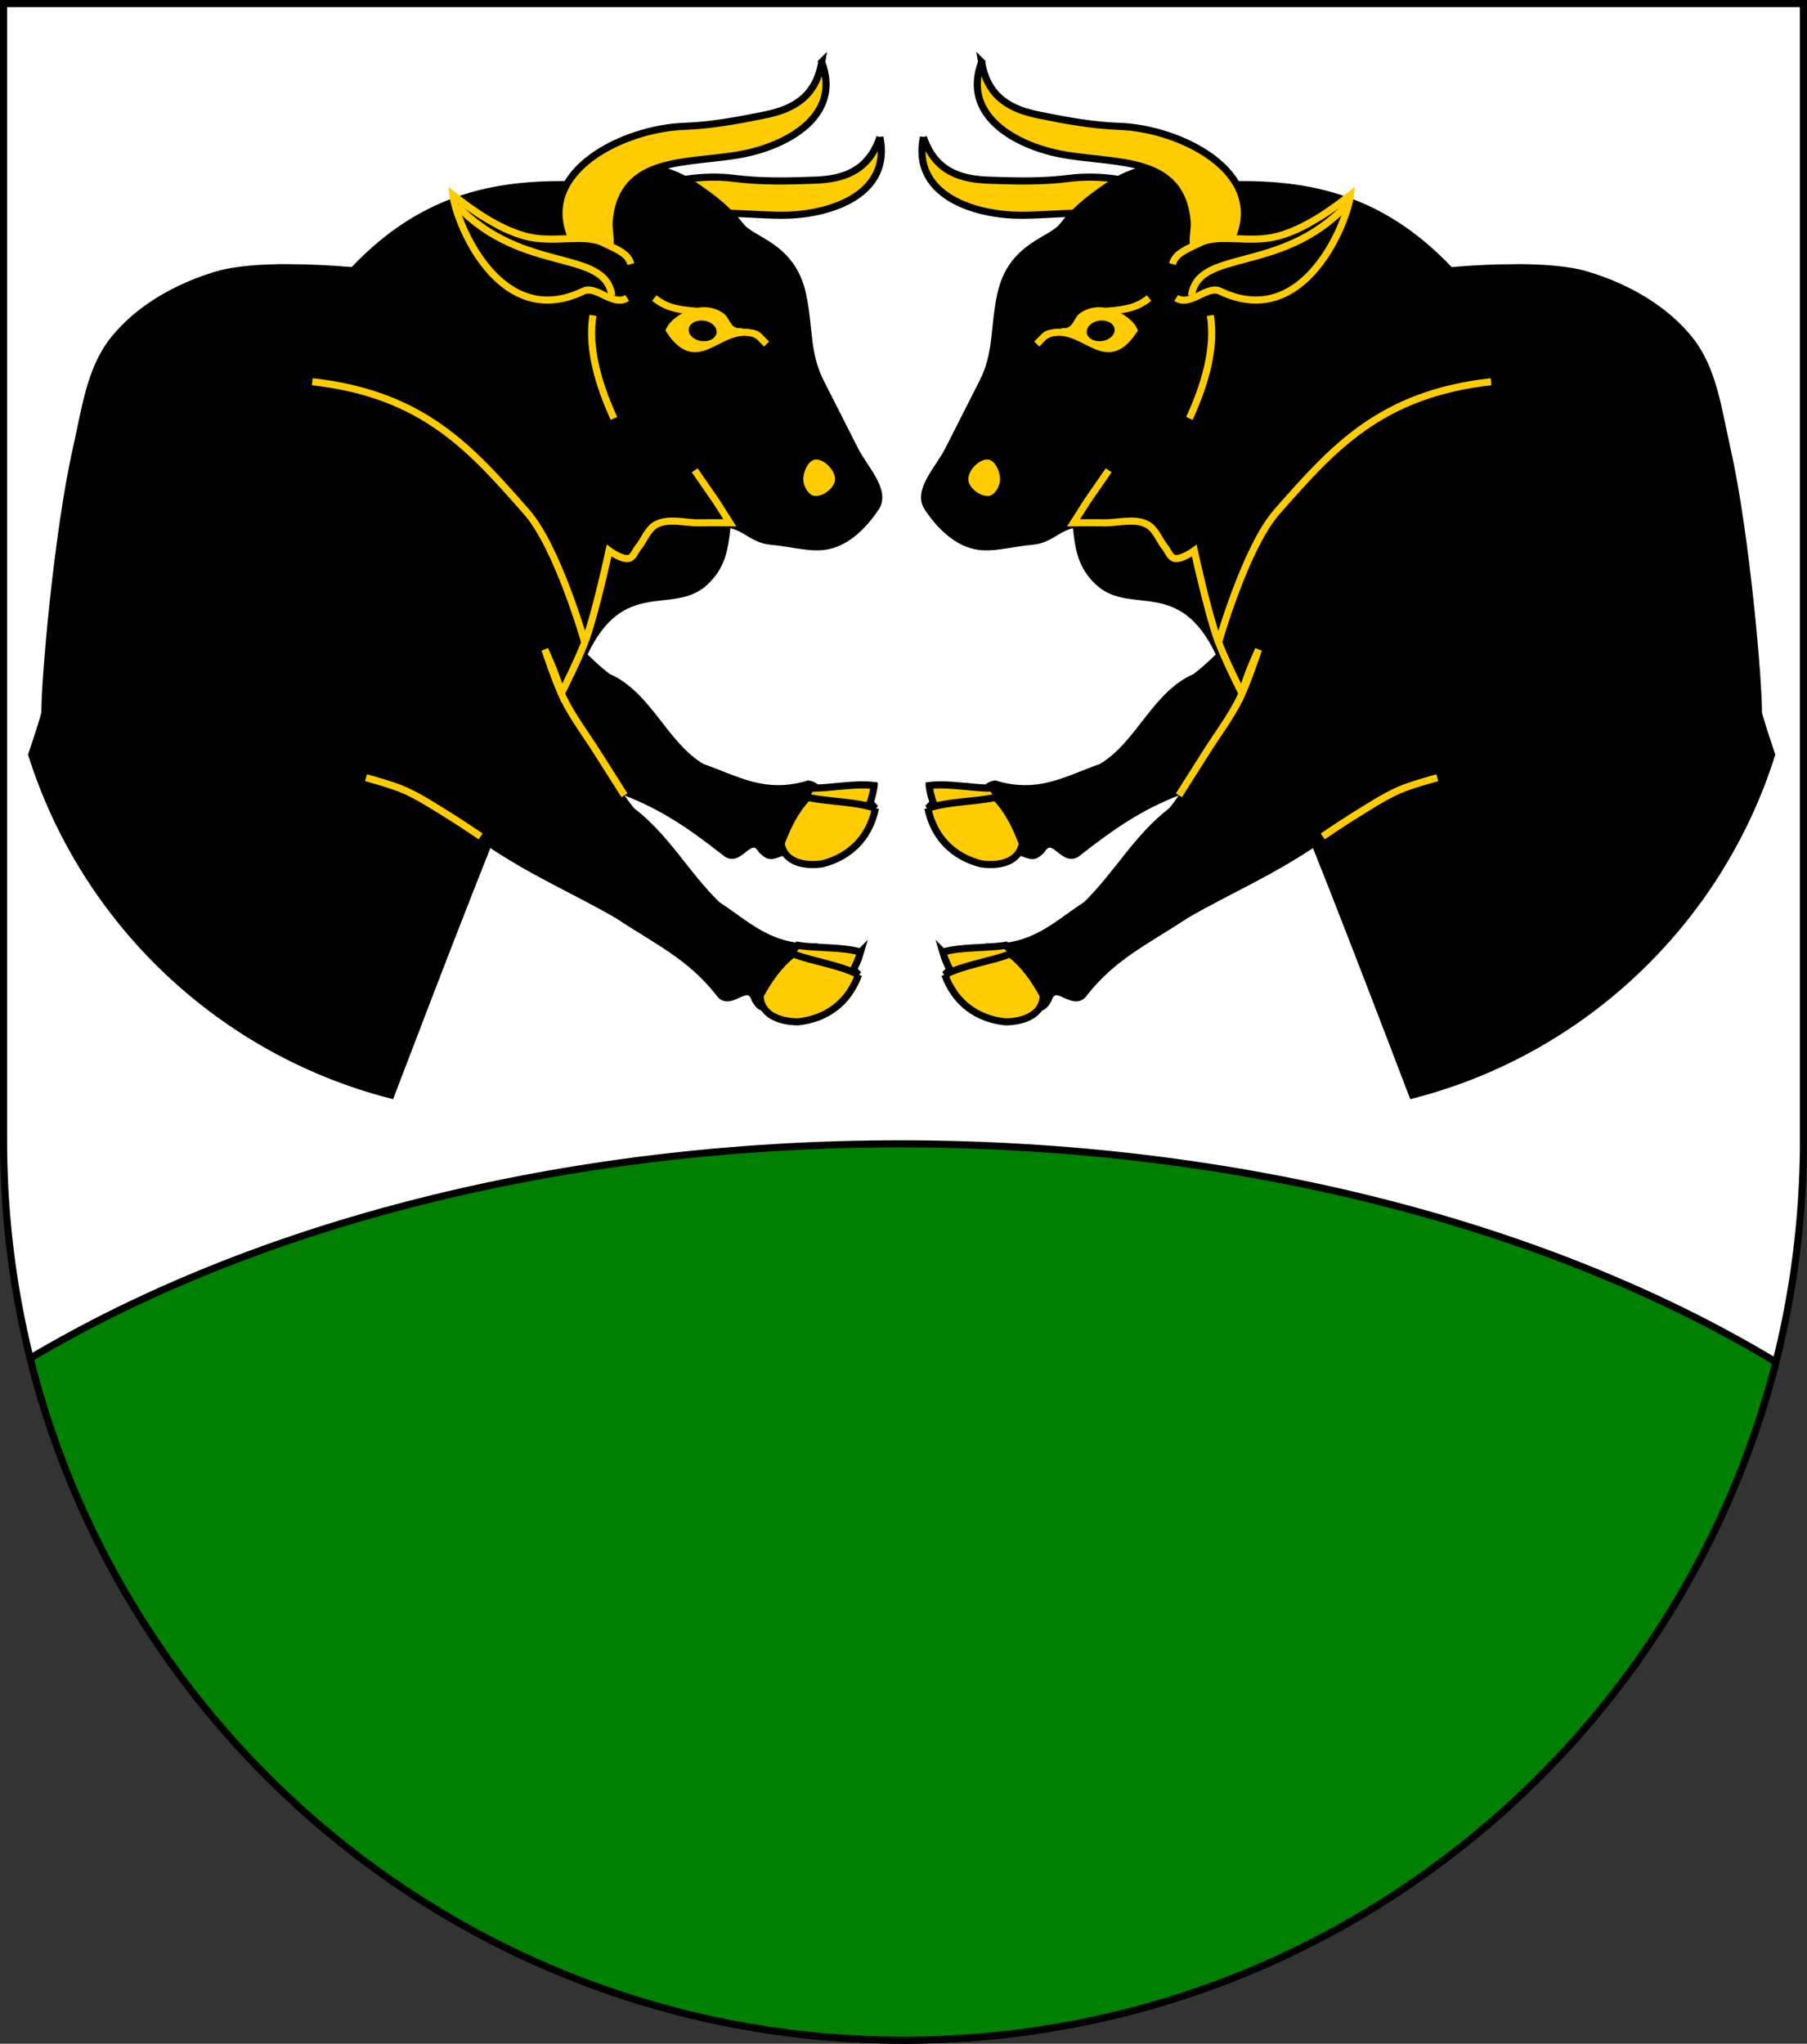 <?xml version="1.0" encoding="UTF-8" standalone="no"?>
<!-- Created with Inkscape (http://www.inkscape.org/) -->

<svg
   xmlns:dc="http://purl.org/dc/elements/1.1/"
   xmlns:cc="http://creativecommons.org/ns#"
   xmlns:rdf="http://www.w3.org/1999/02/22-rdf-syntax-ns#"
   xmlns:svg="http://www.w3.org/2000/svg"
   xmlns="http://www.w3.org/2000/svg"
   xmlns:sodipodi="http://sodipodi.sourceforge.net/DTD/sodipodi-0.dtd"
   xmlns:inkscape="http://www.inkscape.org/namespaces/inkscape"
   width="763"
   height="863"
   id="svg2"
   version="1.1"
   inkscape:version="0.47 r22583"
   sodipodi:docname="Wappen_Junkertum_Ox.svg">
  <rect width="100%" height="100%" fill="#333333" stroke="none"/>
  <defs
     id="defs4">
    <inkscape:perspective
       sodipodi:type="inkscape:persp3d"
       inkscape:vp_x="0 : 526.18109 : 1"
       inkscape:vp_y="0 : 1000 : 0"
       inkscape:vp_z="744.09448 : 526.18109 : 1"
       inkscape:persp3d-origin="372.04724 : 350.78739 : 1"
       id="perspective10" />
    <inkscape:perspective
       id="perspective2828"
       inkscape:persp3d-origin="0.5 : 0.33333333 : 1"
       inkscape:vp_z="1 : 0.5 : 1"
       inkscape:vp_y="0 : 1000 : 0"
       inkscape:vp_x="0 : 0.5 : 1"
       sodipodi:type="inkscape:persp3d" />
    <inkscape:perspective
       id="perspective2828-7"
       inkscape:persp3d-origin="0.5 : 0.33333333 : 1"
       inkscape:vp_z="1 : 0.5 : 1"
       inkscape:vp_y="0 : 1000 : 0"
       inkscape:vp_x="0 : 0.5 : 1"
       sodipodi:type="inkscape:persp3d" />
    <inkscape:perspective
       id="perspective3640"
       inkscape:persp3d-origin="0.5 : 0.33333333 : 1"
       inkscape:vp_z="1 : 0.5 : 1"
       inkscape:vp_y="0 : 1000 : 0"
       inkscape:vp_x="0 : 0.5 : 1"
       sodipodi:type="inkscape:persp3d" />
    <inkscape:perspective
       id="perspective3670"
       inkscape:persp3d-origin="0.5 : 0.33333333 : 1"
       inkscape:vp_z="1 : 0.5 : 1"
       inkscape:vp_y="0 : 1000 : 0"
       inkscape:vp_x="0 : 0.5 : 1"
       sodipodi:type="inkscape:persp3d" />
    <inkscape:perspective
       id="perspective3693"
       inkscape:persp3d-origin="0.5 : 0.33333333 : 1"
       inkscape:vp_z="1 : 0.5 : 1"
       inkscape:vp_y="0 : 1000 : 0"
       inkscape:vp_x="0 : 0.5 : 1"
       sodipodi:type="inkscape:persp3d" />
    <inkscape:perspective
       id="perspective3720"
       inkscape:persp3d-origin="0.5 : 0.33333333 : 1"
       inkscape:vp_z="1 : 0.5 : 1"
       inkscape:vp_y="0 : 1000 : 0"
       inkscape:vp_x="0 : 0.5 : 1"
       sodipodi:type="inkscape:persp3d" />
    <inkscape:perspective
       id="perspective3747"
       inkscape:persp3d-origin="0.5 : 0.33333333 : 1"
       inkscape:vp_z="1 : 0.5 : 1"
       inkscape:vp_y="0 : 1000 : 0"
       inkscape:vp_x="0 : 0.5 : 1"
       sodipodi:type="inkscape:persp3d" />
    <inkscape:perspective
       id="perspective3763"
       inkscape:persp3d-origin="0.5 : 0.33333333 : 1"
       inkscape:vp_z="1 : 0.5 : 1"
       inkscape:vp_y="0 : 1000 : 0"
       inkscape:vp_x="0 : 0.5 : 1"
       sodipodi:type="inkscape:persp3d" />
    <inkscape:perspective
       id="perspective3792"
       inkscape:persp3d-origin="0.5 : 0.33333333 : 1"
       inkscape:vp_z="1 : 0.5 : 1"
       inkscape:vp_y="0 : 1000 : 0"
       inkscape:vp_x="0 : 0.5 : 1"
       sodipodi:type="inkscape:persp3d" />
    <inkscape:perspective
       id="perspective3814"
       inkscape:persp3d-origin="0.5 : 0.33333333 : 1"
       inkscape:vp_z="1 : 0.5 : 1"
       inkscape:vp_y="0 : 1000 : 0"
       inkscape:vp_x="0 : 0.5 : 1"
       sodipodi:type="inkscape:persp3d" />
    <inkscape:perspective
       id="perspective3841"
       inkscape:persp3d-origin="0.5 : 0.33333333 : 1"
       inkscape:vp_z="1 : 0.5 : 1"
       inkscape:vp_y="0 : 1000 : 0"
       inkscape:vp_x="0 : 0.5 : 1"
       sodipodi:type="inkscape:persp3d" />
    <inkscape:perspective
       id="perspective3841-5"
       inkscape:persp3d-origin="0.5 : 0.33333333 : 1"
       inkscape:vp_z="1 : 0.5 : 1"
       inkscape:vp_y="0 : 1000 : 0"
       inkscape:vp_x="0 : 0.5 : 1"
       sodipodi:type="inkscape:persp3d" />
    <inkscape:perspective
       id="perspective3872"
       inkscape:persp3d-origin="0.5 : 0.33333333 : 1"
       inkscape:vp_z="1 : 0.5 : 1"
       inkscape:vp_y="0 : 1000 : 0"
       inkscape:vp_x="0 : 0.5 : 1"
       sodipodi:type="inkscape:persp3d" />
    <inkscape:perspective
       id="perspective3898"
       inkscape:persp3d-origin="0.5 : 0.33333333 : 1"
       inkscape:vp_z="1 : 0.5 : 1"
       inkscape:vp_y="0 : 1000 : 0"
       inkscape:vp_x="0 : 0.5 : 1"
       sodipodi:type="inkscape:persp3d" />
    <inkscape:perspective
       id="perspective3920"
       inkscape:persp3d-origin="0.5 : 0.33333333 : 1"
       inkscape:vp_z="1 : 0.5 : 1"
       inkscape:vp_y="0 : 1000 : 0"
       inkscape:vp_x="0 : 0.5 : 1"
       sodipodi:type="inkscape:persp3d" />
    <inkscape:perspective
       id="perspective2860"
       inkscape:persp3d-origin="0.5 : 0.33333333 : 1"
       inkscape:vp_z="1 : 0.5 : 1"
       inkscape:vp_y="0 : 1000 : 0"
       inkscape:vp_x="0 : 0.5 : 1"
       sodipodi:type="inkscape:persp3d" />
    <inkscape:perspective
       id="perspective3672"
       inkscape:persp3d-origin="0.5 : 0.33333333 : 1"
       inkscape:vp_z="1 : 0.5 : 1"
       inkscape:vp_y="0 : 1000 : 0"
       inkscape:vp_x="0 : 0.5 : 1"
       sodipodi:type="inkscape:persp3d" />
    <inkscape:perspective
       id="perspective3695"
       inkscape:persp3d-origin="0.5 : 0.33333333 : 1"
       inkscape:vp_z="1 : 0.5 : 1"
       inkscape:vp_y="0 : 1000 : 0"
       inkscape:vp_x="0 : 0.5 : 1"
       sodipodi:type="inkscape:persp3d" />
    <inkscape:perspective
       id="perspective3261"
       inkscape:persp3d-origin="0.5 : 0.33333333 : 1"
       inkscape:vp_z="1 : 0.5 : 1"
       inkscape:vp_y="0 : 1000 : 0"
       inkscape:vp_x="0 : 0.5 : 1"
       sodipodi:type="inkscape:persp3d" />
    <inkscape:perspective
       id="perspective2828-1"
       inkscape:persp3d-origin="0.5 : 0.33333333 : 1"
       inkscape:vp_z="1 : 0.5 : 1"
       inkscape:vp_y="0 : 1000 : 0"
       inkscape:vp_x="0 : 0.5 : 1"
       sodipodi:type="inkscape:persp3d" />
    <inkscape:perspective
       id="perspective3652"
       inkscape:persp3d-origin="0.5 : 0.33333333 : 1"
       inkscape:vp_z="1 : 0.5 : 1"
       inkscape:vp_y="0 : 1000 : 0"
       inkscape:vp_x="0 : 0.5 : 1"
       sodipodi:type="inkscape:persp3d" />
    <inkscape:perspective
       id="perspective3652-2"
       inkscape:persp3d-origin="0.5 : 0.33333333 : 1"
       inkscape:vp_z="1 : 0.5 : 1"
       inkscape:vp_y="0 : 1000 : 0"
       inkscape:vp_x="0 : 0.5 : 1"
       sodipodi:type="inkscape:persp3d" />
    <inkscape:perspective
       id="perspective3652-5"
       inkscape:persp3d-origin="0.5 : 0.33333333 : 1"
       inkscape:vp_z="1 : 0.5 : 1"
       inkscape:vp_y="0 : 1000 : 0"
       inkscape:vp_x="0 : 0.5 : 1"
       sodipodi:type="inkscape:persp3d" />
    <inkscape:perspective
       id="perspective3727"
       inkscape:persp3d-origin="0.5 : 0.33333333 : 1"
       inkscape:vp_z="1 : 0.5 : 1"
       inkscape:vp_y="0 : 1000 : 0"
       inkscape:vp_x="0 : 0.5 : 1"
       sodipodi:type="inkscape:persp3d" />
    <inkscape:perspective
       id="perspective3843"
       inkscape:persp3d-origin="0.5 : 0.33333333 : 1"
       inkscape:vp_z="1 : 0.5 : 1"
       inkscape:vp_y="0 : 1000 : 0"
       inkscape:vp_x="0 : 0.5 : 1"
       sodipodi:type="inkscape:persp3d" />
    <inkscape:perspective
       id="perspective3970"
       inkscape:persp3d-origin="0.5 : 0.33333333 : 1"
       inkscape:vp_z="1 : 0.5 : 1"
       inkscape:vp_y="0 : 1000 : 0"
       inkscape:vp_x="0 : 0.5 : 1"
       sodipodi:type="inkscape:persp3d" />
    <inkscape:perspective
       id="perspective4007"
       inkscape:persp3d-origin="0.5 : 0.33333333 : 1"
       inkscape:vp_z="1 : 0.5 : 1"
       inkscape:vp_y="0 : 1000 : 0"
       inkscape:vp_x="0 : 0.5 : 1"
       sodipodi:type="inkscape:persp3d" />
    <inkscape:perspective
       id="perspective4062"
       inkscape:persp3d-origin="0.5 : 0.33333333 : 1"
       inkscape:vp_z="1 : 0.5 : 1"
       inkscape:vp_y="0 : 1000 : 0"
       inkscape:vp_x="0 : 0.5 : 1"
       sodipodi:type="inkscape:persp3d" />
    <inkscape:perspective
       id="perspective4153"
       inkscape:persp3d-origin="0.5 : 0.33333333 : 1"
       inkscape:vp_z="1 : 0.5 : 1"
       inkscape:vp_y="0 : 1000 : 0"
       inkscape:vp_x="0 : 0.5 : 1"
       sodipodi:type="inkscape:persp3d" />
    <inkscape:perspective
       id="perspective4316"
       inkscape:persp3d-origin="0.5 : 0.33333333 : 1"
       inkscape:vp_z="1 : 0.5 : 1"
       inkscape:vp_y="0 : 1000 : 0"
       inkscape:vp_x="0 : 0.5 : 1"
       sodipodi:type="inkscape:persp3d" />
    <inkscape:perspective
       id="perspective4316-9"
       inkscape:persp3d-origin="0.5 : 0.33333333 : 1"
       inkscape:vp_z="1 : 0.5 : 1"
       inkscape:vp_y="0 : 1000 : 0"
       inkscape:vp_x="0 : 0.5 : 1"
       sodipodi:type="inkscape:persp3d" />
    <inkscape:perspective
       id="perspective3098"
       inkscape:persp3d-origin="0.5 : 0.33333333 : 1"
       inkscape:vp_z="1 : 0.5 : 1"
       inkscape:vp_y="0 : 1000 : 0"
       inkscape:vp_x="0 : 0.5 : 1"
       sodipodi:type="inkscape:persp3d" />
    <inkscape:perspective
       id="perspective3122"
       inkscape:persp3d-origin="0.5 : 0.33333333 : 1"
       inkscape:vp_z="1 : 0.5 : 1"
       inkscape:vp_y="0 : 1000 : 0"
       inkscape:vp_x="0 : 0.5 : 1"
       sodipodi:type="inkscape:persp3d" />
    <inkscape:perspective
       id="perspective3146"
       inkscape:persp3d-origin="0.5 : 0.33333333 : 1"
       inkscape:vp_z="1 : 0.5 : 1"
       inkscape:vp_y="0 : 1000 : 0"
       inkscape:vp_x="0 : 0.5 : 1"
       sodipodi:type="inkscape:persp3d" />
    <inkscape:perspective
       id="perspective3146-0"
       inkscape:persp3d-origin="0.5 : 0.33333333 : 1"
       inkscape:vp_z="1 : 0.5 : 1"
       inkscape:vp_y="0 : 1000 : 0"
       inkscape:vp_x="0 : 0.5 : 1"
       sodipodi:type="inkscape:persp3d" />
    <inkscape:perspective
       id="perspective3177"
       inkscape:persp3d-origin="0.5 : 0.33333333 : 1"
       inkscape:vp_z="1 : 0.5 : 1"
       inkscape:vp_y="0 : 1000 : 0"
       inkscape:vp_x="0 : 0.5 : 1"
       sodipodi:type="inkscape:persp3d" />
    <inkscape:perspective
       id="perspective3177-8"
       inkscape:persp3d-origin="0.5 : 0.33333333 : 1"
       inkscape:vp_z="1 : 0.5 : 1"
       inkscape:vp_y="0 : 1000 : 0"
       inkscape:vp_x="0 : 0.5 : 1"
       sodipodi:type="inkscape:persp3d" />
    <inkscape:perspective
       id="perspective3208"
       inkscape:persp3d-origin="0.5 : 0.33333333 : 1"
       inkscape:vp_z="1 : 0.5 : 1"
       inkscape:vp_y="0 : 1000 : 0"
       inkscape:vp_x="0 : 0.5 : 1"
       sodipodi:type="inkscape:persp3d" />
    <inkscape:perspective
       id="perspective3208-4"
       inkscape:persp3d-origin="0.5 : 0.33333333 : 1"
       inkscape:vp_z="1 : 0.5 : 1"
       inkscape:vp_y="0 : 1000 : 0"
       inkscape:vp_x="0 : 0.5 : 1"
       sodipodi:type="inkscape:persp3d" />
    <inkscape:perspective
       id="perspective3208-5"
       inkscape:persp3d-origin="0.5 : 0.33333333 : 1"
       inkscape:vp_z="1 : 0.5 : 1"
       inkscape:vp_y="0 : 1000 : 0"
       inkscape:vp_x="0 : 0.5 : 1"
       sodipodi:type="inkscape:persp3d" />
    <inkscape:perspective
       id="perspective3706"
       inkscape:persp3d-origin="0.5 : 0.33333333 : 1"
       inkscape:vp_z="1 : 0.5 : 1"
       inkscape:vp_y="0 : 1000 : 0"
       inkscape:vp_x="0 : 0.5 : 1"
       sodipodi:type="inkscape:persp3d" />
    <inkscape:perspective
       id="perspective3728"
       inkscape:persp3d-origin="0.5 : 0.33333333 : 1"
       inkscape:vp_z="1 : 0.5 : 1"
       inkscape:vp_y="0 : 1000 : 0"
       inkscape:vp_x="0 : 0.5 : 1"
       sodipodi:type="inkscape:persp3d" />
    <inkscape:perspective
       id="perspective3750"
       inkscape:persp3d-origin="0.5 : 0.33333333 : 1"
       inkscape:vp_z="1 : 0.5 : 1"
       inkscape:vp_y="0 : 1000 : 0"
       inkscape:vp_x="0 : 0.5 : 1"
       sodipodi:type="inkscape:persp3d" />
    <inkscape:perspective
       id="perspective3778"
       inkscape:persp3d-origin="0.5 : 0.33333333 : 1"
       inkscape:vp_z="1 : 0.5 : 1"
       inkscape:vp_y="0 : 1000 : 0"
       inkscape:vp_x="0 : 0.5 : 1"
       sodipodi:type="inkscape:persp3d" />
    <inkscape:perspective
       id="perspective3800"
       inkscape:persp3d-origin="0.5 : 0.33333333 : 1"
       inkscape:vp_z="1 : 0.5 : 1"
       inkscape:vp_y="0 : 1000 : 0"
       inkscape:vp_x="0 : 0.5 : 1"
       sodipodi:type="inkscape:persp3d" />
    <inkscape:perspective
       id="perspective3837"
       inkscape:persp3d-origin="0.5 : 0.33333333 : 1"
       inkscape:vp_z="1 : 0.5 : 1"
       inkscape:vp_y="0 : 1000 : 0"
       inkscape:vp_x="0 : 0.5 : 1"
       sodipodi:type="inkscape:persp3d" />
    <inkscape:perspective
       id="perspective3904"
       inkscape:persp3d-origin="0.5 : 0.33333333 : 1"
       inkscape:vp_z="1 : 0.5 : 1"
       inkscape:vp_y="0 : 1000 : 0"
       inkscape:vp_x="0 : 0.5 : 1"
       sodipodi:type="inkscape:persp3d" />
    <inkscape:perspective
       id="perspective3904-4"
       inkscape:persp3d-origin="0.5 : 0.33333333 : 1"
       inkscape:vp_z="1 : 0.5 : 1"
       inkscape:vp_y="0 : 1000 : 0"
       inkscape:vp_x="0 : 0.5 : 1"
       sodipodi:type="inkscape:persp3d" />
    <inkscape:perspective
       id="perspective3904-3"
       inkscape:persp3d-origin="0.5 : 0.33333333 : 1"
       inkscape:vp_z="1 : 0.5 : 1"
       inkscape:vp_y="0 : 1000 : 0"
       inkscape:vp_x="0 : 0.5 : 1"
       sodipodi:type="inkscape:persp3d" />
    <inkscape:perspective
       id="perspective3953"
       inkscape:persp3d-origin="0.5 : 0.33333333 : 1"
       inkscape:vp_z="1 : 0.5 : 1"
       inkscape:vp_y="0 : 1000 : 0"
       inkscape:vp_x="0 : 0.5 : 1"
       sodipodi:type="inkscape:persp3d" />
    <inkscape:perspective
       id="perspective3975"
       inkscape:persp3d-origin="0.5 : 0.33333333 : 1"
       inkscape:vp_z="1 : 0.5 : 1"
       inkscape:vp_y="0 : 1000 : 0"
       inkscape:vp_x="0 : 0.5 : 1"
       sodipodi:type="inkscape:persp3d" />
    <inkscape:perspective
       id="perspective3975-8"
       inkscape:persp3d-origin="0.5 : 0.33333333 : 1"
       inkscape:vp_z="1 : 0.5 : 1"
       inkscape:vp_y="0 : 1000 : 0"
       inkscape:vp_x="0 : 0.5 : 1"
       sodipodi:type="inkscape:persp3d" />
    <inkscape:perspective
       id="perspective3975-7"
       inkscape:persp3d-origin="0.5 : 0.33333333 : 1"
       inkscape:vp_z="1 : 0.5 : 1"
       inkscape:vp_y="0 : 1000 : 0"
       inkscape:vp_x="0 : 0.5 : 1"
       sodipodi:type="inkscape:persp3d" />
    <inkscape:perspective
       id="perspective2858"
       inkscape:persp3d-origin="0.5 : 0.33333333 : 1"
       inkscape:vp_z="1 : 0.5 : 1"
       inkscape:vp_y="0 : 1000 : 0"
       inkscape:vp_x="0 : 0.5 : 1"
       sodipodi:type="inkscape:persp3d" />
    <inkscape:perspective
       id="perspective4105"
       inkscape:persp3d-origin="0.5 : 0.33333333 : 1"
       inkscape:vp_z="1 : 0.5 : 1"
       inkscape:vp_y="0 : 1000 : 0"
       inkscape:vp_x="0 : 0.5 : 1"
       sodipodi:type="inkscape:persp3d" />
    <inkscape:perspective
       id="perspective4123"
       inkscape:persp3d-origin="0.5 : 0.33333333 : 1"
       inkscape:vp_z="1 : 0.5 : 1"
       inkscape:vp_y="0 : 1000 : 0"
       inkscape:vp_x="0 : 0.5 : 1"
       sodipodi:type="inkscape:persp3d" />
    <inkscape:perspective
       id="perspective4137"
       inkscape:persp3d-origin="0.5 : 0.33333333 : 1"
       inkscape:vp_z="1 : 0.5 : 1"
       inkscape:vp_y="0 : 1000 : 0"
       inkscape:vp_x="0 : 0.5 : 1"
       sodipodi:type="inkscape:persp3d" />
    <inkscape:perspective
       id="perspective4151"
       inkscape:persp3d-origin="0.5 : 0.33333333 : 1"
       inkscape:vp_z="1 : 0.5 : 1"
       inkscape:vp_y="0 : 1000 : 0"
       inkscape:vp_x="0 : 0.5 : 1"
       sodipodi:type="inkscape:persp3d" />
    <inkscape:perspective
       id="perspective4165"
       inkscape:persp3d-origin="0.5 : 0.33333333 : 1"
       inkscape:vp_z="1 : 0.5 : 1"
       inkscape:vp_y="0 : 1000 : 0"
       inkscape:vp_x="0 : 0.5 : 1"
       sodipodi:type="inkscape:persp3d" />
    <inkscape:perspective
       id="perspective4904"
       inkscape:persp3d-origin="0.5 : 0.33333333 : 1"
       inkscape:vp_z="1 : 0.5 : 1"
       inkscape:vp_y="0 : 1000 : 0"
       inkscape:vp_x="0 : 0.5 : 1"
       sodipodi:type="inkscape:persp3d" />
    <filter
       id="filter3021-3"
       inkscape:label="Specular light"
       inkscape:menu="ABCs"
       inkscape:menu-tooltip="Basic specular bevel to use for building textures"
       color-interpolation-filters="sRGB">
      <feGaussianBlur
         id="feGaussianBlur3023-4"
         result="result0"
         in="SourceAlpha"
         stdDeviation="6" />
      <feSpecularLighting
         id="feSpecularLighting3025-4"
         specularExponent="25"
         specularConstant="1"
         surfaceScale="10"
         lighting-color="#ffffff"
         result="result1"
         in="result0">
        <feDistantLight
           id="feDistantLight3027-6"
           azimuth="235"
           elevation="45" />
      </feSpecularLighting>
      <feComposite
         k4="0"
         k1="0"
         id="feComposite3029-0"
         in2="result1"
         k3="1"
         k2="1"
         operator="arithmetic"
         result="result4"
         in="SourceGraphic" />
      <feComposite
         id="feComposite3031-6"
         in2="SourceAlpha"
         operator="in"
         result="result2"
         in="result4" />
    </filter>
    <filter
       id="filter3021"
       inkscape:label="Specular light"
       inkscape:menu="ABCs"
       inkscape:menu-tooltip="Basic specular bevel to use for building textures"
       color-interpolation-filters="sRGB">
      <feGaussianBlur
         id="feGaussianBlur3023"
         result="result0"
         in="SourceAlpha"
         stdDeviation="6" />
      <feSpecularLighting
         id="feSpecularLighting3025"
         specularExponent="25"
         specularConstant="1"
         surfaceScale="10"
         lighting-color="#ffffff"
         result="result1"
         in="result0">
        <feDistantLight
           id="feDistantLight3027"
           azimuth="235"
           elevation="45" />
      </feSpecularLighting>
      <feComposite
         k4="0"
         k1="0"
         id="feComposite3029"
         in2="result1"
         k3="1"
         k2="1"
         operator="arithmetic"
         result="result4"
         in="SourceGraphic" />
      <feComposite
         id="feComposite3031"
         in2="SourceAlpha"
         operator="in"
         result="result2"
         in="result4" />
    </filter>
    <filter
       id="filter2820-0"
       inkscape:label="Specular light"
       inkscape:menu="ABCs"
       inkscape:menu-tooltip="Basic specular bevel to use for building textures"
       color-interpolation-filters="sRGB">
      <feGaussianBlur
         id="feGaussianBlur2822-9"
         result="result0"
         in="SourceAlpha"
         stdDeviation="6" />
      <feSpecularLighting
         id="feSpecularLighting2824-00"
         specularExponent="25"
         specularConstant="1"
         surfaceScale="10"
         lighting-color="#ffffff"
         result="result1"
         in="result0">
        <feDistantLight
           id="feDistantLight2826-61"
           azimuth="235"
           elevation="45" />
      </feSpecularLighting>
      <feComposite
         k4="0"
         k1="0"
         id="feComposite2828-3"
         in2="result1"
         k3="1"
         k2="1"
         operator="arithmetic"
         result="result4"
         in="SourceGraphic" />
      <feComposite
         id="feComposite2830-8"
         in2="SourceAlpha"
         operator="in"
         result="result2"
         in="result4" />
    </filter>
    <filter
       id="filter2820-8"
       inkscape:label="Specular light"
       inkscape:menu="ABCs"
       inkscape:menu-tooltip="Basic specular bevel to use for building textures"
       color-interpolation-filters="sRGB">
      <feGaussianBlur
         id="feGaussianBlur2822-65"
         result="result0"
         in="SourceAlpha"
         stdDeviation="6" />
      <feSpecularLighting
         id="feSpecularLighting2824-0"
         specularExponent="25"
         specularConstant="1"
         surfaceScale="10"
         lighting-color="#ffffff"
         result="result1"
         in="result0">
        <feDistantLight
           id="feDistantLight2826-28"
           azimuth="235"
           elevation="45" />
      </feSpecularLighting>
      <feComposite
         k4="0"
         k1="0"
         id="feComposite2828-60"
         in2="result1"
         k3="1"
         k2="1"
         operator="arithmetic"
         result="result4"
         in="SourceGraphic" />
      <feComposite
         id="feComposite2830-24"
         in2="SourceAlpha"
         operator="in"
         result="result2"
         in="result4" />
    </filter>
    <filter
       id="filter2820-3"
       inkscape:label="Specular light"
       inkscape:menu="ABCs"
       inkscape:menu-tooltip="Basic specular bevel to use for building textures"
       color-interpolation-filters="sRGB">
      <feGaussianBlur
         id="feGaussianBlur2822-8"
         result="result0"
         in="SourceAlpha"
         stdDeviation="6" />
      <feSpecularLighting
         id="feSpecularLighting2824-74"
         specularExponent="25"
         specularConstant="1"
         surfaceScale="10"
         lighting-color="#ffffff"
         result="result1"
         in="result0">
        <feDistantLight
           id="feDistantLight2826-2"
           azimuth="235"
           elevation="45" />
      </feSpecularLighting>
      <feComposite
         k4="0"
         k1="0"
         id="feComposite2828-7"
         in2="result1"
         k3="1"
         k2="1"
         operator="arithmetic"
         result="result4"
         in="SourceGraphic" />
      <feComposite
         id="feComposite2830-79"
         in2="SourceAlpha"
         operator="in"
         result="result2"
         in="result4" />
    </filter>
    <filter
       id="filter2820-9"
       inkscape:label="Specular light"
       inkscape:menu="ABCs"
       inkscape:menu-tooltip="Basic specular bevel to use for building textures"
       color-interpolation-filters="sRGB">
      <feGaussianBlur
         id="feGaussianBlur2822-5"
         result="result0"
         in="SourceAlpha"
         stdDeviation="6" />
      <feSpecularLighting
         id="feSpecularLighting2824-43"
         specularExponent="25"
         specularConstant="1"
         surfaceScale="10"
         lighting-color="#ffffff"
         result="result1"
         in="result0">
        <feDistantLight
           id="feDistantLight2826-1"
           azimuth="235"
           elevation="45" />
      </feSpecularLighting>
      <feComposite
         k4="0"
         k1="0"
         id="feComposite2828-2"
         in2="result1"
         k3="1"
         k2="1"
         operator="arithmetic"
         result="result4"
         in="SourceGraphic" />
      <feComposite
         id="feComposite2830-3"
         in2="SourceAlpha"
         operator="in"
         result="result2"
         in="result4" />
    </filter>
    <filter
       id="filter2820-21"
       inkscape:label="Specular light"
       inkscape:menu="ABCs"
       inkscape:menu-tooltip="Basic specular bevel to use for building textures"
       color-interpolation-filters="sRGB">
      <feGaussianBlur
         id="feGaussianBlur2822-6"
         result="result0"
         in="SourceAlpha"
         stdDeviation="6" />
      <feSpecularLighting
         id="feSpecularLighting2824-8"
         specularExponent="25"
         specularConstant="1"
         surfaceScale="10"
         lighting-color="#ffffff"
         result="result1"
         in="result0">
        <feDistantLight
           id="feDistantLight2826-57"
           azimuth="235"
           elevation="45" />
      </feSpecularLighting>
      <feComposite
         k4="0"
         k1="0"
         id="feComposite2828-6"
         in2="result1"
         k3="1"
         k2="1"
         operator="arithmetic"
         result="result4"
         in="SourceGraphic" />
      <feComposite
         id="feComposite2830-1"
         in2="SourceAlpha"
         operator="in"
         result="result2"
         in="result4" />
    </filter>
    <filter
       id="filter2820-5"
       inkscape:label="Specular light"
       inkscape:menu="ABCs"
       inkscape:menu-tooltip="Basic specular bevel to use for building textures"
       color-interpolation-filters="sRGB">
      <feGaussianBlur
         id="feGaussianBlur2822-2"
         result="result0"
         in="SourceAlpha"
         stdDeviation="6" />
      <feSpecularLighting
         id="feSpecularLighting2824-7"
         specularExponent="25"
         specularConstant="1"
         surfaceScale="10"
         lighting-color="#ffffff"
         result="result1"
         in="result0">
        <feDistantLight
           id="feDistantLight2826-6"
           azimuth="235"
           elevation="45" />
      </feSpecularLighting>
      <feComposite
         k4="0"
         k1="0"
         id="feComposite2828-14"
         in2="result1"
         k3="1"
         k2="1"
         operator="arithmetic"
         result="result4"
         in="SourceGraphic" />
      <feComposite
         id="feComposite2830-2"
         in2="SourceAlpha"
         operator="in"
         result="result2"
         in="result4" />
    </filter>
    <filter
       id="filter2820-2"
       inkscape:label="Specular light"
       inkscape:menu="ABCs"
       inkscape:menu-tooltip="Basic specular bevel to use for building textures"
       color-interpolation-filters="sRGB">
      <feGaussianBlur
         id="feGaussianBlur2822-4"
         result="result0"
         in="SourceAlpha"
         stdDeviation="6" />
      <feSpecularLighting
         id="feSpecularLighting2824-5"
         specularExponent="25"
         specularConstant="1"
         surfaceScale="10"
         lighting-color="#ffffff"
         result="result1"
         in="result0">
        <feDistantLight
           id="feDistantLight2826-5"
           azimuth="235"
           elevation="45" />
      </feSpecularLighting>
      <feComposite
         k4="0"
         k1="0"
         id="feComposite2828-1"
         in2="result1"
         k3="1"
         k2="1"
         operator="arithmetic"
         result="result4"
         in="SourceGraphic" />
      <feComposite
         id="feComposite2830-7"
         in2="SourceAlpha"
         operator="in"
         result="result2"
         in="result4" />
    </filter>
    <filter
       id="filter2820-1"
       inkscape:label="Specular light"
       inkscape:menu="ABCs"
       inkscape:menu-tooltip="Basic specular bevel to use for building textures"
       color-interpolation-filters="sRGB">
      <feGaussianBlur
         id="feGaussianBlur2822-7"
         result="result0"
         in="SourceAlpha"
         stdDeviation="6" />
      <feSpecularLighting
         id="feSpecularLighting2824-4"
         specularExponent="25"
         specularConstant="1"
         surfaceScale="10"
         lighting-color="#ffffff"
         result="result1"
         in="result0">
        <feDistantLight
           id="feDistantLight2826-0"
           azimuth="235"
           elevation="45" />
      </feSpecularLighting>
      <feComposite
         k4="0"
         k1="0"
         id="feComposite2828-9"
         in2="result1"
         k3="1"
         k2="1"
         operator="arithmetic"
         result="result4"
         in="SourceGraphic" />
      <feComposite
         id="feComposite2830-4"
         in2="SourceAlpha"
         operator="in"
         result="result2"
         in="result4" />
    </filter>
    <filter
       id="filter2820"
       inkscape:label="Specular light"
       inkscape:menu="ABCs"
       inkscape:menu-tooltip="Basic specular bevel to use for building textures"
       color-interpolation-filters="sRGB">
      <feGaussianBlur
         id="feGaussianBlur2822"
         result="result0"
         in="SourceAlpha"
         stdDeviation="6" />
      <feSpecularLighting
         id="feSpecularLighting2824"
         specularExponent="25"
         specularConstant="1"
         surfaceScale="10"
         lighting-color="#ffffff"
         result="result1"
         in="result0">
        <feDistantLight
           id="feDistantLight2826"
           azimuth="235"
           elevation="45" />
      </feSpecularLighting>
      <feComposite
         k4="0"
         k1="0"
         id="feComposite2828"
         in2="result1"
         k3="1"
         k2="1"
         operator="arithmetic"
         result="result4"
         in="SourceGraphic" />
      <feComposite
         id="feComposite2830"
         in2="SourceAlpha"
         operator="in"
         result="result2"
         in="result4" />
    </filter>
    <filter
       id="filter3075"
       inkscape:label="Specular light"
       inkscape:menu="ABCs"
       inkscape:menu-tooltip="Basic specular bevel to use for building textures"
       color-interpolation-filters="sRGB">
      <feGaussianBlur
         id="feGaussianBlur3077"
         result="result0"
         in="SourceAlpha"
         stdDeviation="6" />
      <feSpecularLighting
         id="feSpecularLighting3079"
         specularExponent="25"
         specularConstant="1"
         surfaceScale="10"
         lighting-color="#ffffff"
         result="result1"
         in="result0">
        <feDistantLight
           id="feDistantLight3081"
           azimuth="235"
           elevation="45" />
      </feSpecularLighting>
      <feComposite
         k4="0"
         k1="0"
         id="feComposite3083"
         in2="result1"
         k3="1"
         k2="1"
         operator="arithmetic"
         result="result4"
         in="SourceGraphic" />
      <feComposite
         id="feComposite3085"
         in2="SourceAlpha"
         operator="in"
         result="result2"
         in="result4" />
    </filter>
    <filter
       id="filter3091"
       inkscape:label="Specular light"
       inkscape:menu="ABCs"
       inkscape:menu-tooltip="Basic specular bevel to use for building textures"
       color-interpolation-filters="sRGB">
      <feGaussianBlur
         id="feGaussianBlur3093"
         result="result0"
         in="SourceAlpha"
         stdDeviation="6" />
      <feSpecularLighting
         id="feSpecularLighting3095"
         specularExponent="25"
         specularConstant="1"
         surfaceScale="10"
         lighting-color="#ffffff"
         result="result1"
         in="result0">
        <feDistantLight
           id="feDistantLight3097"
           azimuth="235"
           elevation="45" />
      </feSpecularLighting>
      <feComposite
         k4="0"
         k1="0"
         id="feComposite3099"
         in2="result1"
         k3="1"
         k2="1"
         operator="arithmetic"
         result="result4"
         in="SourceGraphic" />
      <feComposite
         id="feComposite3101"
         in2="SourceAlpha"
         operator="in"
         result="result2"
         in="result4" />
    </filter>
    <inkscape:perspective
       id="perspective3044"
       inkscape:persp3d-origin="0.5 : 0.33333333 : 1"
       inkscape:vp_z="1 : 0.5 : 1"
       inkscape:vp_y="0 : 1000 : 0"
       inkscape:vp_x="0 : 0.5 : 1"
       sodipodi:type="inkscape:persp3d" />
    <inkscape:perspective
       id="perspective3075"
       inkscape:persp3d-origin="0.5 : 0.33333333 : 1"
       inkscape:vp_z="1 : 0.5 : 1"
       inkscape:vp_y="0 : 1000 : 0"
       inkscape:vp_x="0 : 0.5 : 1"
       sodipodi:type="inkscape:persp3d" />
    <inkscape:perspective
       id="perspective2880"
       inkscape:persp3d-origin="0.5 : 0.33333333 : 1"
       inkscape:vp_z="1 : 0.5 : 1"
       inkscape:vp_y="0 : 1000 : 0"
       inkscape:vp_x="0 : 0.5 : 1"
       sodipodi:type="inkscape:persp3d" />
    <inkscape:perspective
       id="perspective2880-1"
       inkscape:persp3d-origin="0.5 : 0.33333333 : 1"
       inkscape:vp_z="1 : 0.5 : 1"
       inkscape:vp_y="0 : 1000 : 0"
       inkscape:vp_x="0 : 0.5 : 1"
       sodipodi:type="inkscape:persp3d" />
    <inkscape:perspective
       id="perspective3293"
       inkscape:persp3d-origin="0.5 : 0.33333333 : 1"
       inkscape:vp_z="1 : 0.5 : 1"
       inkscape:vp_y="0 : 1000 : 0"
       inkscape:vp_x="0 : 0.5 : 1"
       sodipodi:type="inkscape:persp3d" />
    <inkscape:perspective
       id="perspective3315"
       inkscape:persp3d-origin="0.5 : 0.33333333 : 1"
       inkscape:vp_z="1 : 0.5 : 1"
       inkscape:vp_y="0 : 1000 : 0"
       inkscape:vp_x="0 : 0.5 : 1"
       sodipodi:type="inkscape:persp3d" />
    <inkscape:perspective
       id="perspective3315-4"
       inkscape:persp3d-origin="0.5 : 0.33333333 : 1"
       inkscape:vp_z="1 : 0.5 : 1"
       inkscape:vp_y="0 : 1000 : 0"
       inkscape:vp_x="0 : 0.5 : 1"
       sodipodi:type="inkscape:persp3d" />
    <inkscape:perspective
       id="perspective2970"
       inkscape:persp3d-origin="0.5 : 0.33333333 : 1"
       inkscape:vp_z="1 : 0.5 : 1"
       inkscape:vp_y="0 : 1000 : 0"
       inkscape:vp_x="0 : 0.5 : 1"
       sodipodi:type="inkscape:persp3d" />
    <inkscape:perspective
       id="perspective2992"
       inkscape:persp3d-origin="0.5 : 0.33333333 : 1"
       inkscape:vp_z="1 : 0.5 : 1"
       inkscape:vp_y="0 : 1000 : 0"
       inkscape:vp_x="0 : 0.5 : 1"
       sodipodi:type="inkscape:persp3d" />
    <inkscape:perspective
       id="perspective4137-1"
       inkscape:persp3d-origin="0.5 : 0.33333333 : 1"
       inkscape:vp_z="1 : 0.5 : 1"
       inkscape:vp_y="0 : 1000 : 0"
       inkscape:vp_x="0 : 0.5 : 1"
       sodipodi:type="inkscape:persp3d" />
    <inkscape:perspective
       id="perspective3094"
       inkscape:persp3d-origin="0.5 : 0.33333333 : 1"
       inkscape:vp_z="1 : 0.5 : 1"
       inkscape:vp_y="0 : 1000 : 0"
       inkscape:vp_x="0 : 0.5 : 1"
       sodipodi:type="inkscape:persp3d" />
    <inkscape:perspective
       id="perspective3116"
       inkscape:persp3d-origin="0.5 : 0.33333333 : 1"
       inkscape:vp_z="1 : 0.5 : 1"
       inkscape:vp_y="0 : 1000 : 0"
       inkscape:vp_x="0 : 0.5 : 1"
       sodipodi:type="inkscape:persp3d" />
    <inkscape:perspective
       id="perspective3140"
       inkscape:persp3d-origin="0.5 : 0.33333333 : 1"
       inkscape:vp_z="1 : 0.5 : 1"
       inkscape:vp_y="0 : 1000 : 0"
       inkscape:vp_x="0 : 0.5 : 1"
       sodipodi:type="inkscape:persp3d" />
    <inkscape:perspective
       id="perspective3935"
       inkscape:persp3d-origin="0.5 : 0.33333333 : 1"
       inkscape:vp_z="1 : 0.5 : 1"
       inkscape:vp_y="0 : 1000 : 0"
       inkscape:vp_x="0 : 0.5 : 1"
       sodipodi:type="inkscape:persp3d" />
    <inkscape:perspective
       id="perspective2870"
       inkscape:persp3d-origin="0.5 : 0.33333333 : 1"
       inkscape:vp_z="1 : 0.5 : 1"
       inkscape:vp_y="0 : 1000 : 0"
       inkscape:vp_x="0 : 0.5 : 1"
       sodipodi:type="inkscape:persp3d" />
    <inkscape:perspective
       id="perspective3126"
       inkscape:persp3d-origin="0.5 : 0.33333333 : 1"
       inkscape:vp_z="1 : 0.5 : 1"
       inkscape:vp_y="0 : 1000 : 0"
       inkscape:vp_x="0 : 0.5 : 1"
       sodipodi:type="inkscape:persp3d" />
    <inkscape:perspective
       id="perspective3001"
       inkscape:persp3d-origin="0.5 : 0.33333333 : 1"
       inkscape:vp_z="1 : 0.5 : 1"
       inkscape:vp_y="0 : 1000 : 0"
       inkscape:vp_x="0 : 0.5 : 1"
       sodipodi:type="inkscape:persp3d" />
    <inkscape:perspective
       id="perspective3096"
       inkscape:persp3d-origin="0.5 : 0.33333333 : 1"
       inkscape:vp_z="1 : 0.5 : 1"
       inkscape:vp_y="0 : 1000 : 0"
       inkscape:vp_x="0 : 0.5 : 1"
       sodipodi:type="inkscape:persp3d" />
  </defs>
  <sodipodi:namedview
     id="base"
     pagecolor="#ffffff"
     bordercolor="#666666"
     borderopacity="1.0"
     inkscape:pageopacity="0.0"
     inkscape:pageshadow="2"
     inkscape:zoom="0.7"
     inkscape:cx="295.07975"
     inkscape:cy="342.63848"
     inkscape:document-units="px"
     inkscape:current-layer="layer1"
     showgrid="true"
     inkscape:window-width="1186"
     inkscape:window-height="998"
     inkscape:window-x="-4"
     inkscape:window-y="-4"
     inkscape:window-maximized="1">
    <inkscape:grid
       type="xygrid"
       id="grid2816"
       empspacing="5"
       visible="true"
       enabled="true"
       snapvisiblegridlinesonly="true" />
  </sodipodi:namedview>
  <g
     inkscape:label="Ebene 1"
     inkscape:groupmode="layer"
     id="layer1"
     transform="translate(-1.644,-192.036)">
    <path
       style="fill:#ffffff;fill-opacity:1;stroke:#000000;stroke-width:3;stroke-miterlimit:4;stroke-opacity:1;stroke-dasharray:none"
       d="m 3.144,193.536 0,480 c 0,209.868 170.132,380 380,380 209.868,0 380,-170.132 380,-380 l 0,-480 -760,0 z"
       id="path2850-1" />
    <g
       style="stroke:#000000;stroke-width:3.738;stroke-miterlimit:4;stroke-opacity:1;stroke-dasharray:none"
       id="g60125"
       transform="matrix(-0.826,0,0,0.779,64.889,747.823)" />
    <g
       id="g3164"
       transform="matrix(0.567,0,0,0.567,350.504,96.992)">
      <path
         id="path2850-1-1"
         transform="translate(1.644,192.036)"
         d="m 511.562,174.938 c -32.149,0.062 -62.969,3.75 -62.969,3.75 l -0.438,0.5 C 391.106,202.856 346.096,223.982 345.375,241.469 l -72.844,143.812 C 285.768,441.429 294.811,474.735 338.344,547 349.322,568.241 394.935,686.113 434.938,791.031 561.882,758.381 663.136,661.786 702.375,537.625 c -5.924,-17.679 -9.846,-30.078 -9.812,-31.719 0.4,-19.868 -8.958,-132.728 -23.656,-197.281 -6.22,-27.317 -9.828,-57.563 -27.094,-79.5 -18.91,-24.026 -48.141,-40.144 -77.281,-48.812 -13.901,-4.135 -33.679,-5.412 -52.969,-5.375 z"
         style="fill:#000000;fill-opacity:1;stroke:#000000;stroke-width:5.29;stroke-miterlimit:4;stroke-opacity:1;stroke-dasharray:none" />
      <path
         sodipodi:nodetypes="cscz"
         id="path48655"
         d="m 178.888,517.047 c 12.075,39.507 1.573,63.372 23.928,84.149 24.235,22.525 61.853,-7.082 90.278,53.841 l 43.296,-107.619"
         style="fill:#000000;fill-opacity:1;fill-rule:evenodd;stroke:#000000;stroke-width:5.29;stroke-linecap:butt;stroke-linejoin:miter;stroke-miterlimit:4;stroke-opacity:1;stroke-dasharray:none" />
      <path
         sodipodi:nodetypes="ccccccccccccc"
         id="path43695"
         d="m 474.541,701.822 c -35.486,-1.006 -66.936,9.761 -98.621,23.711 -38.603,14.079 -70.44,18.806 -106.512,29.098 -32.887,11.693 -54.201,26.289 -81.584,47.676 -10.831,9.954 -18.45,-16.312 -27.562,-1.383 -6.42,6.101 -7.083,3.887 -16.881,0.94 -5.243,-12.752 -17.965,-25.151 -16.64,-39.445 -10.021,0.396 -11.241,-9.001 -1.097,-10.916 32.975,10.001 53.982,-3.801 79.192,-12.456 28.152,-16.464 39.964,-54.147 70.107,-67.189 11.099,-8.257 19.588,-17.891 30.808,-28.173 27.552,-39.866 40.739,-39.145 54.194,-64.814 1.681,-2.982 3.473,-5.914 5.566,-8.623"
         style="fill:#000000;fill-opacity:1;fill-rule:evenodd;stroke:#000000;stroke-width:5.29;stroke-linecap:butt;stroke-linejoin:miter;stroke-miterlimit:4;stroke-opacity:1;stroke-dasharray:none" />
      <g
         transform="matrix(1.422,1.861,-1.841,1.437,-1563.268,-3173.052)"
         id="g45644"
         style="fill:#ffcc00;stroke:#000000;stroke-width:2.262;stroke-miterlimit:4;stroke-opacity:1;stroke-dasharray:none">
        <path
           style="fill:#ffcc00;fill-opacity:1;fill-rule:evenodd;stroke:#000000;stroke-width:2.262;stroke-linecap:butt;stroke-linejoin:miter;stroke-miterlimit:4;stroke-opacity:1;stroke-dasharray:none"
           d="m 1752.219,462.651 c 7.993,4.592 16.763,4.48 24.618,0.42 4.588,-2.966 8.41,-7.73 4.827,-12.187 -5.375,-2.087 -10.416,-3.645 -16.412,-3.782 -3.921,5.229 -9.758,9.979 -13.033,15.549 z"
           id="path45646"
           sodipodi:nodetypes="ccccc" />
        <path
           sodipodi:nodetypes="ccccc"
           id="path45648"
           d="m 1757.657,467.362 c 8.559,4.166 17.187,2.907 24.326,-2.704 4.082,-3.951 7.142,-9.838 2.949,-14.42 -5.607,-1.669 -10.807,-2.781 -16.737,-2.162 -3.089,6.427 -8.137,12.557 -10.538,19.287 z"
           style="fill:#ffcc00;fill-opacity:1;fill-rule:evenodd;stroke:#000000;stroke-width:2.262;stroke-linecap:butt;stroke-linejoin:miter;stroke-miterlimit:4;stroke-opacity:1;stroke-dasharray:none" />
      </g>
      <path
         sodipodi:nodetypes="cac"
         id="path52574"
         d="m 495.14,451.91 c -82.84,9.199 -118.289,50.036 -159.526,96.877 -23.286,26.45 -43.286,96.784 -43.286,96.784"
         style="fill:#000000;stroke:#ffcc00;stroke-width:5.29;stroke-linecap:butt;stroke-linejoin:miter;stroke-miterlimit:4;stroke-opacity:1;stroke-dasharray:none" />
      <path
         sodipodi:nodetypes="cc"
         id="path1048"
         style="fill:#000000;fill-opacity:1;fill-rule:evenodd;stroke:#ffcc00;stroke-width:5.29;stroke-linecap:butt;stroke-linejoin:miter;stroke-miterlimit:4;stroke-opacity:1;stroke-dasharray:none"
         d="m 313.901,495.062 c 0,23.23 -13.434,39.522 -41.725,56.069" />
      <path
         style="fill:#ffcc00;fill-opacity:1;fill-rule:evenodd;stroke:#000000;stroke-width:5.29;stroke-linecap:butt;stroke-linejoin:miter;stroke-miterlimit:4;stroke-opacity:1;stroke-dasharray:none"
         d="m 72.4,269.787 c 8.858,26.354 28.8,31.245 48.195,32 20.114,0.783 40.598,1.227 60.676,-1.359 43.497,-5.601 114.807,14.47 100.874,69.628 -2.746,10.869 -18.85,14.072 -29.468,15.146 -11.645,1.177 -8.443,-14.814 -10.333,-22.581 C 230.458,313.781 182.314,328.938 141.623,327.88 108.178,327.011 63.8,312.066 72.4,269.787 z"
         id="path51603"
         sodipodi:nodetypes="cssssssc" />
      <path
         sodipodi:nodetypes="ccssssccssscc"
         id="path40783"
         d="m 273.53,577.274 c -30.107,17.467 -16.925,-22.553 -37.278,-19.137 -15.108,0.995 -30.434,0.185 -45.59,-0.331 -16.996,-0.579 -21.607,11.584 -37.492,12.922 -15.524,1.307 -29.832,6.07 -42.431,3.251 -14.133,-3.163 -26.114,-14.701 -35.247,-28.428 -8.252,-12.403 8.54,-29.023 15.544,-42.838 l 25.673,-50.639 c 10.905,-21.51 8.001,-41.016 13.373,-65.422 7.917,-35.97 37.186,-39.525 45.753,-50.389 10.213,-12.953 20.259,-20.648 34.098,-30.17 27.589,-18.984 60.714,-18.585 88.049,-0.762 62.65,-1.954 118.381,9.977 170.986,68.547"
         style="fill:#000000;fill-opacity:1;fill-rule:evenodd;stroke:#000000;stroke-width:5.29;stroke-linecap:butt;stroke-linejoin:miter;stroke-miterlimit:4;stroke-opacity:1;stroke-dasharray:none" />
      <path
         sodipodi:nodetypes="cssssssc"
         id="path50631"
         d="m 115.741,213.896 c 4.578,27.446 23.49,35.495 42.517,39.372 19.732,4.021 39.882,7.767 60.111,8.458 43.823,1.496 111.044,32.825 88.569,85.025 -4.429,10.286 -20.832,10.847 -31.484,10.192 -11.681,-0.718 -5.992,-15.987 -6.63,-23.96 -4.011,-50.132 -53.933,-42.945 -93.933,-50.56 -32.878,-6.26 -74.323,-28.179 -59.149,-68.526 z"
         style="fill:#ffcc00;fill-opacity:1;fill-rule:evenodd;stroke:#000000;stroke-width:5.29;stroke-linecap:butt;stroke-linejoin:miter;stroke-miterlimit:4;stroke-opacity:1;stroke-dasharray:none" />
      <path
         sodipodi:nodetypes="cc"
         id="path52576"
         d="m 286.091,402.522 c 3.188,19.915 -0.968,44.778 -15.628,76.718"
         style="fill:#000000;stroke:#ffcc00;stroke-width:5.29;stroke-linecap:butt;stroke-linejoin:miter;stroke-miterlimit:4;stroke-opacity:1;stroke-dasharray:none" />
      <path
         sodipodi:nodetypes="cscsc"
         id="path1049"
         style="fill:#ffcc00;fill-opacity:1;fill-rule:evenodd;stroke:#ffcc00;stroke-width:5.29;stroke-linecap:butt;stroke-linejoin:miter;stroke-miterlimit:4;stroke-opacity:1;stroke-dasharray:none"
         d="m 156.822,423.849 c 7.374,-7.367 6.345,-7.41 12.36,-8.431 24.147,-4.098 39.197,29.96 60.004,-1.982 -3.846,-8.38 -24.373,-21.198 -39.137,-10 -3.525,2.673 -4.638,12.792 -15.276,11.05" />
      <path
         sodipodi:nodetypes="cc"
         id="path1050"
         style="fill:#000000;fill-opacity:1;fill-rule:evenodd;stroke:#ffcc00;stroke-width:5.29;stroke-linecap:butt;stroke-linejoin:miter;stroke-miterlimit:4;stroke-opacity:1;stroke-dasharray:none"
         d="m 194.561,401.088 c 21.148,-3.289 32.358,-0.782 45.905,-11.505" />
      <path
         transform="matrix(-1.577,-0.355,0.536,-1.044,244.763,565.195)"
         d="m 71.254,121.995 c 0,2.849 -1.88,5.158 -4.198,5.158 -2.319,0 -4.198,-2.309 -4.198,-5.158 0,-2.849 1.88,-5.158 4.198,-5.158 2.319,0 4.198,2.309 4.198,5.158 z"
         sodipodi:ry="5.1580896"
         sodipodi:rx="4.1984453"
         sodipodi:cy="121.99482"
         sodipodi:cx="67.055168"
         id="path11022"
         style="fill:#000000;fill-opacity:1;stroke:#000000;stroke-width:3.902;stroke-miterlimit:4;stroke-opacity:1;stroke-dasharray:none"
         sodipodi:type="arc" />
      <path
         id="path1067"
         d="m 257.875,364.316 c 2.132,-7.638 8.819,-10.35 20.943,-16.064 14.625,-6.892 36.88,0.945 57.819,-4.795 20.204,-5.538 39.639,-19.469 53.745,-30.669 -1.869,18.699 -33.859,102.112 -97.05,71.688 -9.719,-4.679 -22.356,11.835 -32.687,5.049"
         style="fill:#000000;fill-opacity:1;fill-rule:evenodd;stroke:#ffcc00;stroke-width:5.29;stroke-linecap:butt;stroke-linejoin:miter;stroke-miterlimit:4;stroke-opacity:1;stroke-dasharray:none" />
      <path
         sodipodi:nodetypes="caaaa"
         id="path1054"
         style="fill:#ffcc00;fill-opacity:1;fill-rule:evenodd;stroke:#000000;stroke-width:5.29;stroke-linecap:butt;stroke-linejoin:miter;stroke-miterlimit:4;stroke-opacity:1;stroke-dasharray:none"
         d="m 132.114,524.923 c 0.19,-6.998 -4.331,-16.911 -11.197,-17.671 -8.281,-0.917 -18.258,9.426 -17.728,17.852 0.495,7.871 10.817,15.55 18.517,14.411 5.86,-0.867 10.245,-8.592 10.408,-14.591 z" />
      <path
         sodipodi:nodetypes="cc"
         id="path49660"
         d="m 272.03,387.809 c 5.048,-35.589 66.201,-15.501 115.243,-67.012"
         style="fill:#000000;stroke:#ffcc00;stroke-width:5.29;stroke-linecap:butt;stroke-linejoin:miter;stroke-miterlimit:4;stroke-opacity:1;stroke-dasharray:none" />
      <path
         style="fill:#000000;fill-opacity:1;fill-rule:evenodd;stroke:#000000;stroke-width:5.29;stroke-linecap:butt;stroke-linejoin:miter;stroke-miterlimit:4;stroke-opacity:1;stroke-dasharray:none"
         d="m 454.385,747.818 c -34.681,7.66 -62.641,25.765 -90.069,47.017 -34.113,23.06 -63.886,35.397 -96.445,54.165 -29.133,19.353 -54.125,30.62 -75.607,58.042 -8.141,12.297 -21.794,-11.342 -27.081,5.366 -4.777,7.484 -5.948,5.496 -16.16,5.021 -8.127,-11.1 -23.429,-20.038 -25.549,-34.235 -9.632,2.823 -13.054,-6.001 -3.665,-10.327 34.387,1.681 51.488,-16.828 73.894,-31.363 23.4,-22.831 37.561,-50.149 63.71,-70.144 8.805,-10.715 14.749,-22.131 23.189,-34.842 17.242,-45.398 30.213,-47.908 37.156,-76.097 0.921,-3.304 1.961,-6.586 3.347,-9.724"
         id="path47671"
         sodipodi:nodetypes="ccccccccccccc" />
      <path
         style="fill:#ffcc00;fill-opacity:1;fill-rule:evenodd;stroke:#000000;stroke-width:5.29;stroke-linecap:butt;stroke-linejoin:miter;stroke-miterlimit:4;stroke-opacity:1;stroke-dasharray:none"
         d="m 86.801,876.654 c 5.98,20.815 20.853,34.934 40.567,40.872 12.475,2.463 26.567,0.63 27.758,-12.761 -5.636,-12.303 -11.568,-23.165 -21.392,-33.178 -15.011,2.458 -32.455,0.978 -46.933,5.067 z"
         id="path47675"
         sodipodi:nodetypes="ccccc" />
      <path
         sodipodi:nodetypes="ccccc"
         id="path47677"
         d="m 88.306,893.503 c 7.616,21.017 24.103,32.96 45.121,35.105 13.217,-0.03 27.845,-5.007 28.218,-19.607 -6.701,-11.973 -13.618,-22.34 -24.552,-30.964 -15.549,5.843 -33.902,7.99 -48.787,15.466 z"
         style="fill:#ffcc00;fill-opacity:1;fill-rule:evenodd;stroke:#000000;stroke-width:5.29;stroke-linecap:butt;stroke-linejoin:miter;stroke-miterlimit:4;stroke-opacity:1;stroke-dasharray:none" />
      <path
         sodipodi:nodetypes="cccaaaacacacaac"
         id="path3873"
         d="m 210.364,517.863 -15.937,23.011 -10.245,16.107 c 0,0 15.18,-0.137 22.768,0 10.63,0.192 22.376,-3.676 31.875,1.151 6.512,3.309 9.011,11.584 13.661,17.258 2.231,2.723 3.438,7.188 6.83,8.054 5.124,1.309 14.799,-5.753 14.799,-5.753 0,0 9.553,44.293 17.076,65.58 4.912,13.899 18.214,40.269 18.214,40.269 0,0 3.631,-10.8 5.692,-16.107 2.111,-5.438 6.83,-16.107 6.83,-16.107 0,0 -8.303,25.173 -14.193,36.978 -7.005,14.04 -16.597,26.601 -24.954,39.864 -6.677,10.596 -20.124,31.728 -20.124,31.728"
         style="fill:none;stroke:#ffcc00;stroke-width:5.29;stroke-linecap:butt;stroke-linejoin:miter;stroke-miterlimit:4;stroke-opacity:1;stroke-dasharray:none" />
      <path
         sodipodi:nodetypes="caaa"
         id="path3879"
         d="m 369.737,790.539 c 0,0 15.032,-10.207 22.768,-14.957 11.182,-6.867 22.165,-14.256 34.151,-19.559 9.124,-4.037 28.459,-9.204 28.459,-9.204"
         style="fill:none;stroke:#ffcc00;stroke-width:5.29;stroke-linecap:butt;stroke-linejoin:miter;stroke-miterlimit:4;stroke-opacity:1;stroke-dasharray:none" />
    </g>
    <g
       id="g3164-1"
       transform="matrix(-0.567,0,0,0.567,414.241,96.992)">
      <path
         id="path2850-1-1-7"
         transform="translate(1.644,192.036)"
         d="m 511.562,174.938 c -32.149,0.062 -62.969,3.75 -62.969,3.75 l -0.438,0.5 C 391.106,202.856 346.096,223.982 345.375,241.469 l -72.844,143.812 C 285.768,441.429 294.811,474.735 338.344,547 349.322,568.241 394.935,686.113 434.938,791.031 561.882,758.381 663.136,661.786 702.375,537.625 c -5.924,-17.679 -9.846,-30.078 -9.812,-31.719 0.4,-19.868 -8.958,-132.728 -23.656,-197.281 -6.22,-27.317 -9.828,-57.563 -27.094,-79.5 -18.91,-24.026 -48.141,-40.144 -77.281,-48.812 -13.901,-4.135 -33.679,-5.412 -52.969,-5.375 z"
         style="fill:#000000;fill-opacity:1;stroke:#000000;stroke-width:5.29;stroke-miterlimit:4;stroke-opacity:1;stroke-dasharray:none" />
      <path
         sodipodi:nodetypes="cscz"
         id="path48655-4"
         d="m 178.888,517.047 c 12.075,39.507 1.573,63.372 23.928,84.149 24.235,22.525 61.853,-7.082 90.278,53.841 l 43.296,-107.619"
         style="fill:#000000;fill-opacity:1;fill-rule:evenodd;stroke:#000000;stroke-width:5.29;stroke-linecap:butt;stroke-linejoin:miter;stroke-miterlimit:4;stroke-opacity:1;stroke-dasharray:none" />
      <path
         sodipodi:nodetypes="ccccccccccccc"
         id="path43695-0"
         d="m 474.541,701.822 c -35.486,-1.006 -66.936,9.761 -98.621,23.711 -38.603,14.079 -70.44,18.806 -106.512,29.098 -32.887,11.693 -54.201,26.289 -81.584,47.676 -10.831,9.954 -18.45,-16.312 -27.562,-1.383 -6.42,6.101 -7.083,3.887 -16.881,0.94 -5.243,-12.752 -17.965,-25.151 -16.64,-39.445 -10.021,0.396 -11.241,-9.001 -1.097,-10.916 32.975,10.001 53.982,-3.801 79.192,-12.456 28.152,-16.464 39.964,-54.147 70.107,-67.189 11.099,-8.257 19.588,-17.891 30.808,-28.173 27.552,-39.866 40.739,-39.145 54.194,-64.814 1.681,-2.982 3.473,-5.914 5.566,-8.623"
         style="fill:#000000;fill-opacity:1;fill-rule:evenodd;stroke:#000000;stroke-width:5.29;stroke-linecap:butt;stroke-linejoin:miter;stroke-miterlimit:4;stroke-opacity:1;stroke-dasharray:none" />
      <g
         transform="matrix(1.422,1.861,-1.841,1.437,-1563.268,-3173.052)"
         id="g45644-9"
         style="fill:#ffcc00;stroke:#000000;stroke-width:2.262;stroke-miterlimit:4;stroke-opacity:1;stroke-dasharray:none">
        <path
           style="fill:#ffcc00;fill-opacity:1;fill-rule:evenodd;stroke:#000000;stroke-width:2.262;stroke-linecap:butt;stroke-linejoin:miter;stroke-miterlimit:4;stroke-opacity:1;stroke-dasharray:none"
           d="m 1752.219,462.651 c 7.993,4.592 16.763,4.48 24.618,0.42 4.588,-2.966 8.41,-7.73 4.827,-12.187 -5.375,-2.087 -10.416,-3.645 -16.412,-3.782 -3.921,5.229 -9.758,9.979 -13.033,15.549 z"
           id="path45646-4"
           sodipodi:nodetypes="ccccc" />
        <path
           sodipodi:nodetypes="ccccc"
           id="path45648-8"
           d="m 1757.657,467.362 c 8.559,4.166 17.187,2.907 24.326,-2.704 4.082,-3.951 7.142,-9.838 2.949,-14.42 -5.607,-1.669 -10.807,-2.781 -16.737,-2.162 -3.089,6.427 -8.137,12.557 -10.538,19.287 z"
           style="fill:#ffcc00;fill-opacity:1;fill-rule:evenodd;stroke:#000000;stroke-width:2.262;stroke-linecap:butt;stroke-linejoin:miter;stroke-miterlimit:4;stroke-opacity:1;stroke-dasharray:none" />
      </g>
      <path
         sodipodi:nodetypes="cac"
         id="path52574-8"
         d="m 495.14,451.91 c -82.84,9.199 -118.289,50.036 -159.526,96.877 -23.286,26.45 -43.286,96.784 -43.286,96.784"
         style="fill:#000000;stroke:#ffcc00;stroke-width:5.29;stroke-linecap:butt;stroke-linejoin:miter;stroke-miterlimit:4;stroke-opacity:1;stroke-dasharray:none" />
      <path
         sodipodi:nodetypes="cc"
         id="path1048-2"
         style="fill:#000000;fill-opacity:1;fill-rule:evenodd;stroke:#ffcc00;stroke-width:5.29;stroke-linecap:butt;stroke-linejoin:miter;stroke-miterlimit:4;stroke-opacity:1;stroke-dasharray:none"
         d="m 313.901,495.062 c 0,23.23 -13.434,39.522 -41.725,56.069" />
      <path
         style="fill:#ffcc00;fill-opacity:1;fill-rule:evenodd;stroke:#000000;stroke-width:5.29;stroke-linecap:butt;stroke-linejoin:miter;stroke-miterlimit:4;stroke-opacity:1;stroke-dasharray:none"
         d="m 72.4,269.787 c 8.858,26.354 28.8,31.245 48.195,32 20.114,0.783 40.598,1.227 60.676,-1.359 43.497,-5.601 114.807,14.47 100.874,69.628 -2.746,10.869 -18.85,14.072 -29.468,15.146 -11.645,1.177 -8.443,-14.814 -10.333,-22.581 C 230.458,313.781 182.314,328.938 141.623,327.88 108.178,327.011 63.8,312.066 72.4,269.787 z"
         id="path51603-4"
         sodipodi:nodetypes="cssssssc" />
      <path
         sodipodi:nodetypes="ccssssccssscc"
         id="path40783-5"
         d="m 273.53,577.274 c -30.107,17.467 -16.925,-22.553 -37.278,-19.137 -15.108,0.995 -30.434,0.185 -45.59,-0.331 -16.996,-0.579 -21.607,11.584 -37.492,12.922 -15.524,1.307 -29.832,6.07 -42.431,3.251 -14.133,-3.163 -26.114,-14.701 -35.247,-28.428 -8.252,-12.403 8.54,-29.023 15.544,-42.838 l 25.673,-50.639 c 10.905,-21.51 8.001,-41.016 13.373,-65.422 7.917,-35.97 37.186,-39.525 45.753,-50.389 10.213,-12.953 20.259,-20.648 34.098,-30.17 27.589,-18.984 60.714,-18.585 88.049,-0.762 62.65,-1.954 118.381,9.977 170.986,68.547"
         style="fill:#000000;fill-opacity:1;fill-rule:evenodd;stroke:#000000;stroke-width:5.29;stroke-linecap:butt;stroke-linejoin:miter;stroke-miterlimit:4;stroke-opacity:1;stroke-dasharray:none" />
      <path
         sodipodi:nodetypes="cssssssc"
         id="path50631-5"
         d="m 115.741,213.896 c 4.578,27.446 23.49,35.495 42.517,39.372 19.732,4.021 39.882,7.767 60.111,8.458 43.823,1.496 111.044,32.825 88.569,85.025 -4.429,10.286 -20.832,10.847 -31.484,10.192 -11.681,-0.718 -5.992,-15.987 -6.63,-23.96 -4.011,-50.132 -53.933,-42.945 -93.933,-50.56 -32.878,-6.26 -74.323,-28.179 -59.149,-68.526 z"
         style="fill:#ffcc00;fill-opacity:1;fill-rule:evenodd;stroke:#000000;stroke-width:5.29;stroke-linecap:butt;stroke-linejoin:miter;stroke-miterlimit:4;stroke-opacity:1;stroke-dasharray:none" />
      <path
         sodipodi:nodetypes="cc"
         id="path52576-1"
         d="m 286.091,402.522 c 3.188,19.915 -0.968,44.778 -15.628,76.718"
         style="fill:#000000;stroke:#ffcc00;stroke-width:5.29;stroke-linecap:butt;stroke-linejoin:miter;stroke-miterlimit:4;stroke-opacity:1;stroke-dasharray:none" />
      <path
         sodipodi:nodetypes="cscsc"
         id="path1049-7"
         style="fill:#ffcc00;fill-opacity:1;fill-rule:evenodd;stroke:#ffcc00;stroke-width:5.29;stroke-linecap:butt;stroke-linejoin:miter;stroke-miterlimit:4;stroke-opacity:1;stroke-dasharray:none"
         d="m 156.822,423.849 c 7.374,-7.367 6.345,-7.41 12.36,-8.431 24.147,-4.098 39.197,29.96 60.004,-1.982 -3.846,-8.38 -24.373,-21.198 -39.137,-10 -3.525,2.673 -4.638,12.792 -15.276,11.05" />
      <path
         sodipodi:nodetypes="cc"
         id="path1050-1"
         style="fill:#000000;fill-opacity:1;fill-rule:evenodd;stroke:#ffcc00;stroke-width:5.29;stroke-linecap:butt;stroke-linejoin:miter;stroke-miterlimit:4;stroke-opacity:1;stroke-dasharray:none"
         d="m 194.561,401.088 c 21.148,-3.289 32.358,-0.782 45.905,-11.505" />
      <path
         transform="matrix(-1.577,-0.355,0.536,-1.044,244.763,565.195)"
         d="m 71.254,121.995 c 0,2.849 -1.88,5.158 -4.198,5.158 -2.319,0 -4.198,-2.309 -4.198,-5.158 0,-2.849 1.88,-5.158 4.198,-5.158 2.319,0 4.198,2.309 4.198,5.158 z"
         sodipodi:ry="5.1580896"
         sodipodi:rx="4.1984453"
         sodipodi:cy="121.99482"
         sodipodi:cx="67.055168"
         id="path11022-1"
         style="fill:#000000;fill-opacity:1;stroke:#000000;stroke-width:3.902;stroke-miterlimit:4;stroke-opacity:1;stroke-dasharray:none"
         sodipodi:type="arc" />
      <path
         id="path1067-5"
         d="m 257.875,364.316 c 2.132,-7.638 8.819,-10.35 20.943,-16.064 14.625,-6.892 36.88,0.945 57.819,-4.795 20.204,-5.538 39.639,-19.469 53.745,-30.669 -1.869,18.699 -33.859,102.112 -97.05,71.688 -9.719,-4.679 -22.356,11.835 -32.687,5.049"
         style="fill:#000000;fill-opacity:1;fill-rule:evenodd;stroke:#ffcc00;stroke-width:5.29;stroke-linecap:butt;stroke-linejoin:miter;stroke-miterlimit:4;stroke-opacity:1;stroke-dasharray:none" />
      <path
         sodipodi:nodetypes="caaaa"
         id="path1054-2"
         style="fill:#ffcc00;fill-opacity:1;fill-rule:evenodd;stroke:#000000;stroke-width:5.29;stroke-linecap:butt;stroke-linejoin:miter;stroke-miterlimit:4;stroke-opacity:1;stroke-dasharray:none"
         d="m 132.114,524.923 c 0.19,-6.998 -4.331,-16.911 -11.197,-17.671 -8.281,-0.917 -18.258,9.426 -17.728,17.852 0.495,7.871 10.817,15.55 18.517,14.411 5.86,-0.867 10.245,-8.592 10.408,-14.591 z" />
      <path
         sodipodi:nodetypes="cc"
         id="path49660-7"
         d="m 272.03,387.809 c 5.048,-35.589 66.201,-15.501 115.243,-67.012"
         style="fill:#000000;stroke:#ffcc00;stroke-width:5.29;stroke-linecap:butt;stroke-linejoin:miter;stroke-miterlimit:4;stroke-opacity:1;stroke-dasharray:none" />
      <path
         style="fill:#000000;fill-opacity:1;fill-rule:evenodd;stroke:#000000;stroke-width:5.29;stroke-linecap:butt;stroke-linejoin:miter;stroke-miterlimit:4;stroke-opacity:1;stroke-dasharray:none"
         d="m 454.385,747.818 c -34.681,7.66 -62.641,25.765 -90.069,47.017 -34.113,23.06 -63.886,35.397 -96.445,54.165 -29.133,19.353 -54.125,30.62 -75.607,58.042 -8.141,12.297 -21.794,-11.342 -27.081,5.366 -4.777,7.484 -5.948,5.496 -16.16,5.021 -8.127,-11.1 -23.429,-20.038 -25.549,-34.235 -9.632,2.823 -13.054,-6.001 -3.665,-10.327 34.387,1.681 51.488,-16.828 73.894,-31.363 23.4,-22.831 37.561,-50.149 63.71,-70.144 8.805,-10.715 14.749,-22.131 23.189,-34.842 17.242,-45.398 30.213,-47.908 37.156,-76.097 0.921,-3.304 1.961,-6.586 3.347,-9.724"
         id="path47671-6"
         sodipodi:nodetypes="ccccccccccccc" />
      <path
         style="fill:#ffcc00;fill-opacity:1;fill-rule:evenodd;stroke:#000000;stroke-width:5.29;stroke-linecap:butt;stroke-linejoin:miter;stroke-miterlimit:4;stroke-opacity:1;stroke-dasharray:none"
         d="m 86.801,876.654 c 5.98,20.815 20.853,34.934 40.567,40.872 12.475,2.463 26.567,0.63 27.758,-12.761 -5.636,-12.303 -11.568,-23.165 -21.392,-33.178 -15.011,2.458 -32.455,0.978 -46.933,5.067 z"
         id="path47675-1"
         sodipodi:nodetypes="ccccc" />
      <path
         sodipodi:nodetypes="ccccc"
         id="path47677-4"
         d="m 88.306,893.503 c 7.616,21.017 24.103,32.96 45.121,35.105 13.217,-0.03 27.845,-5.007 28.218,-19.607 -6.701,-11.973 -13.618,-22.34 -24.552,-30.964 -15.549,5.843 -33.902,7.99 -48.787,15.466 z"
         style="fill:#ffcc00;fill-opacity:1;fill-rule:evenodd;stroke:#000000;stroke-width:5.29;stroke-linecap:butt;stroke-linejoin:miter;stroke-miterlimit:4;stroke-opacity:1;stroke-dasharray:none" />
      <path
         sodipodi:nodetypes="cccaaaacacacaac"
         id="path3873-2"
         d="m 210.364,517.863 -15.937,23.011 -10.245,16.107 c 0,0 15.18,-0.137 22.768,0 10.63,0.192 22.376,-3.676 31.875,1.151 6.512,3.309 9.011,11.584 13.661,17.258 2.231,2.723 3.438,7.188 6.83,8.054 5.124,1.309 14.799,-5.753 14.799,-5.753 0,0 9.553,44.293 17.076,65.58 4.912,13.899 18.214,40.269 18.214,40.269 0,0 3.631,-10.8 5.692,-16.107 2.111,-5.438 6.83,-16.107 6.83,-16.107 0,0 -8.303,25.173 -14.193,36.978 -7.005,14.04 -16.597,26.601 -24.954,39.864 -6.677,10.596 -20.124,31.728 -20.124,31.728"
         style="fill:none;stroke:#ffcc00;stroke-width:5.29;stroke-linecap:butt;stroke-linejoin:miter;stroke-miterlimit:4;stroke-opacity:1;stroke-dasharray:none" />
      <path
         sodipodi:nodetypes="caaa"
         id="path3879-3"
         d="m 369.737,790.539 c 0,0 15.032,-10.207 22.768,-14.957 11.182,-6.867 22.165,-14.256 34.151,-19.559 9.124,-4.037 28.459,-9.204 28.459,-9.204"
         style="fill:none;stroke:#ffcc00;stroke-width:5.29;stroke-linecap:butt;stroke-linejoin:miter;stroke-miterlimit:4;stroke-opacity:1;stroke-dasharray:none" />
    </g>
    <path
       style="fill:#008000;fill-opacity:1;stroke:#000000;stroke-width:3;stroke-linecap:round;stroke-linejoin:round;stroke-miterlimit:4;stroke-opacity:1;stroke-dasharray:none"
       d="M 380 483 C 236.614 483 106.788 517.606 12.719 573.562 C 53.871 738.949 203.378 861.5 381.5 861.5 C 559.059 861.5 708.171 739.719 749.875 575.125 C 655.606 518.256 524.71 483 380 483 z "
       transform="translate(1.644,192.036)"
       id="path3084" />
  </g>
</svg>

